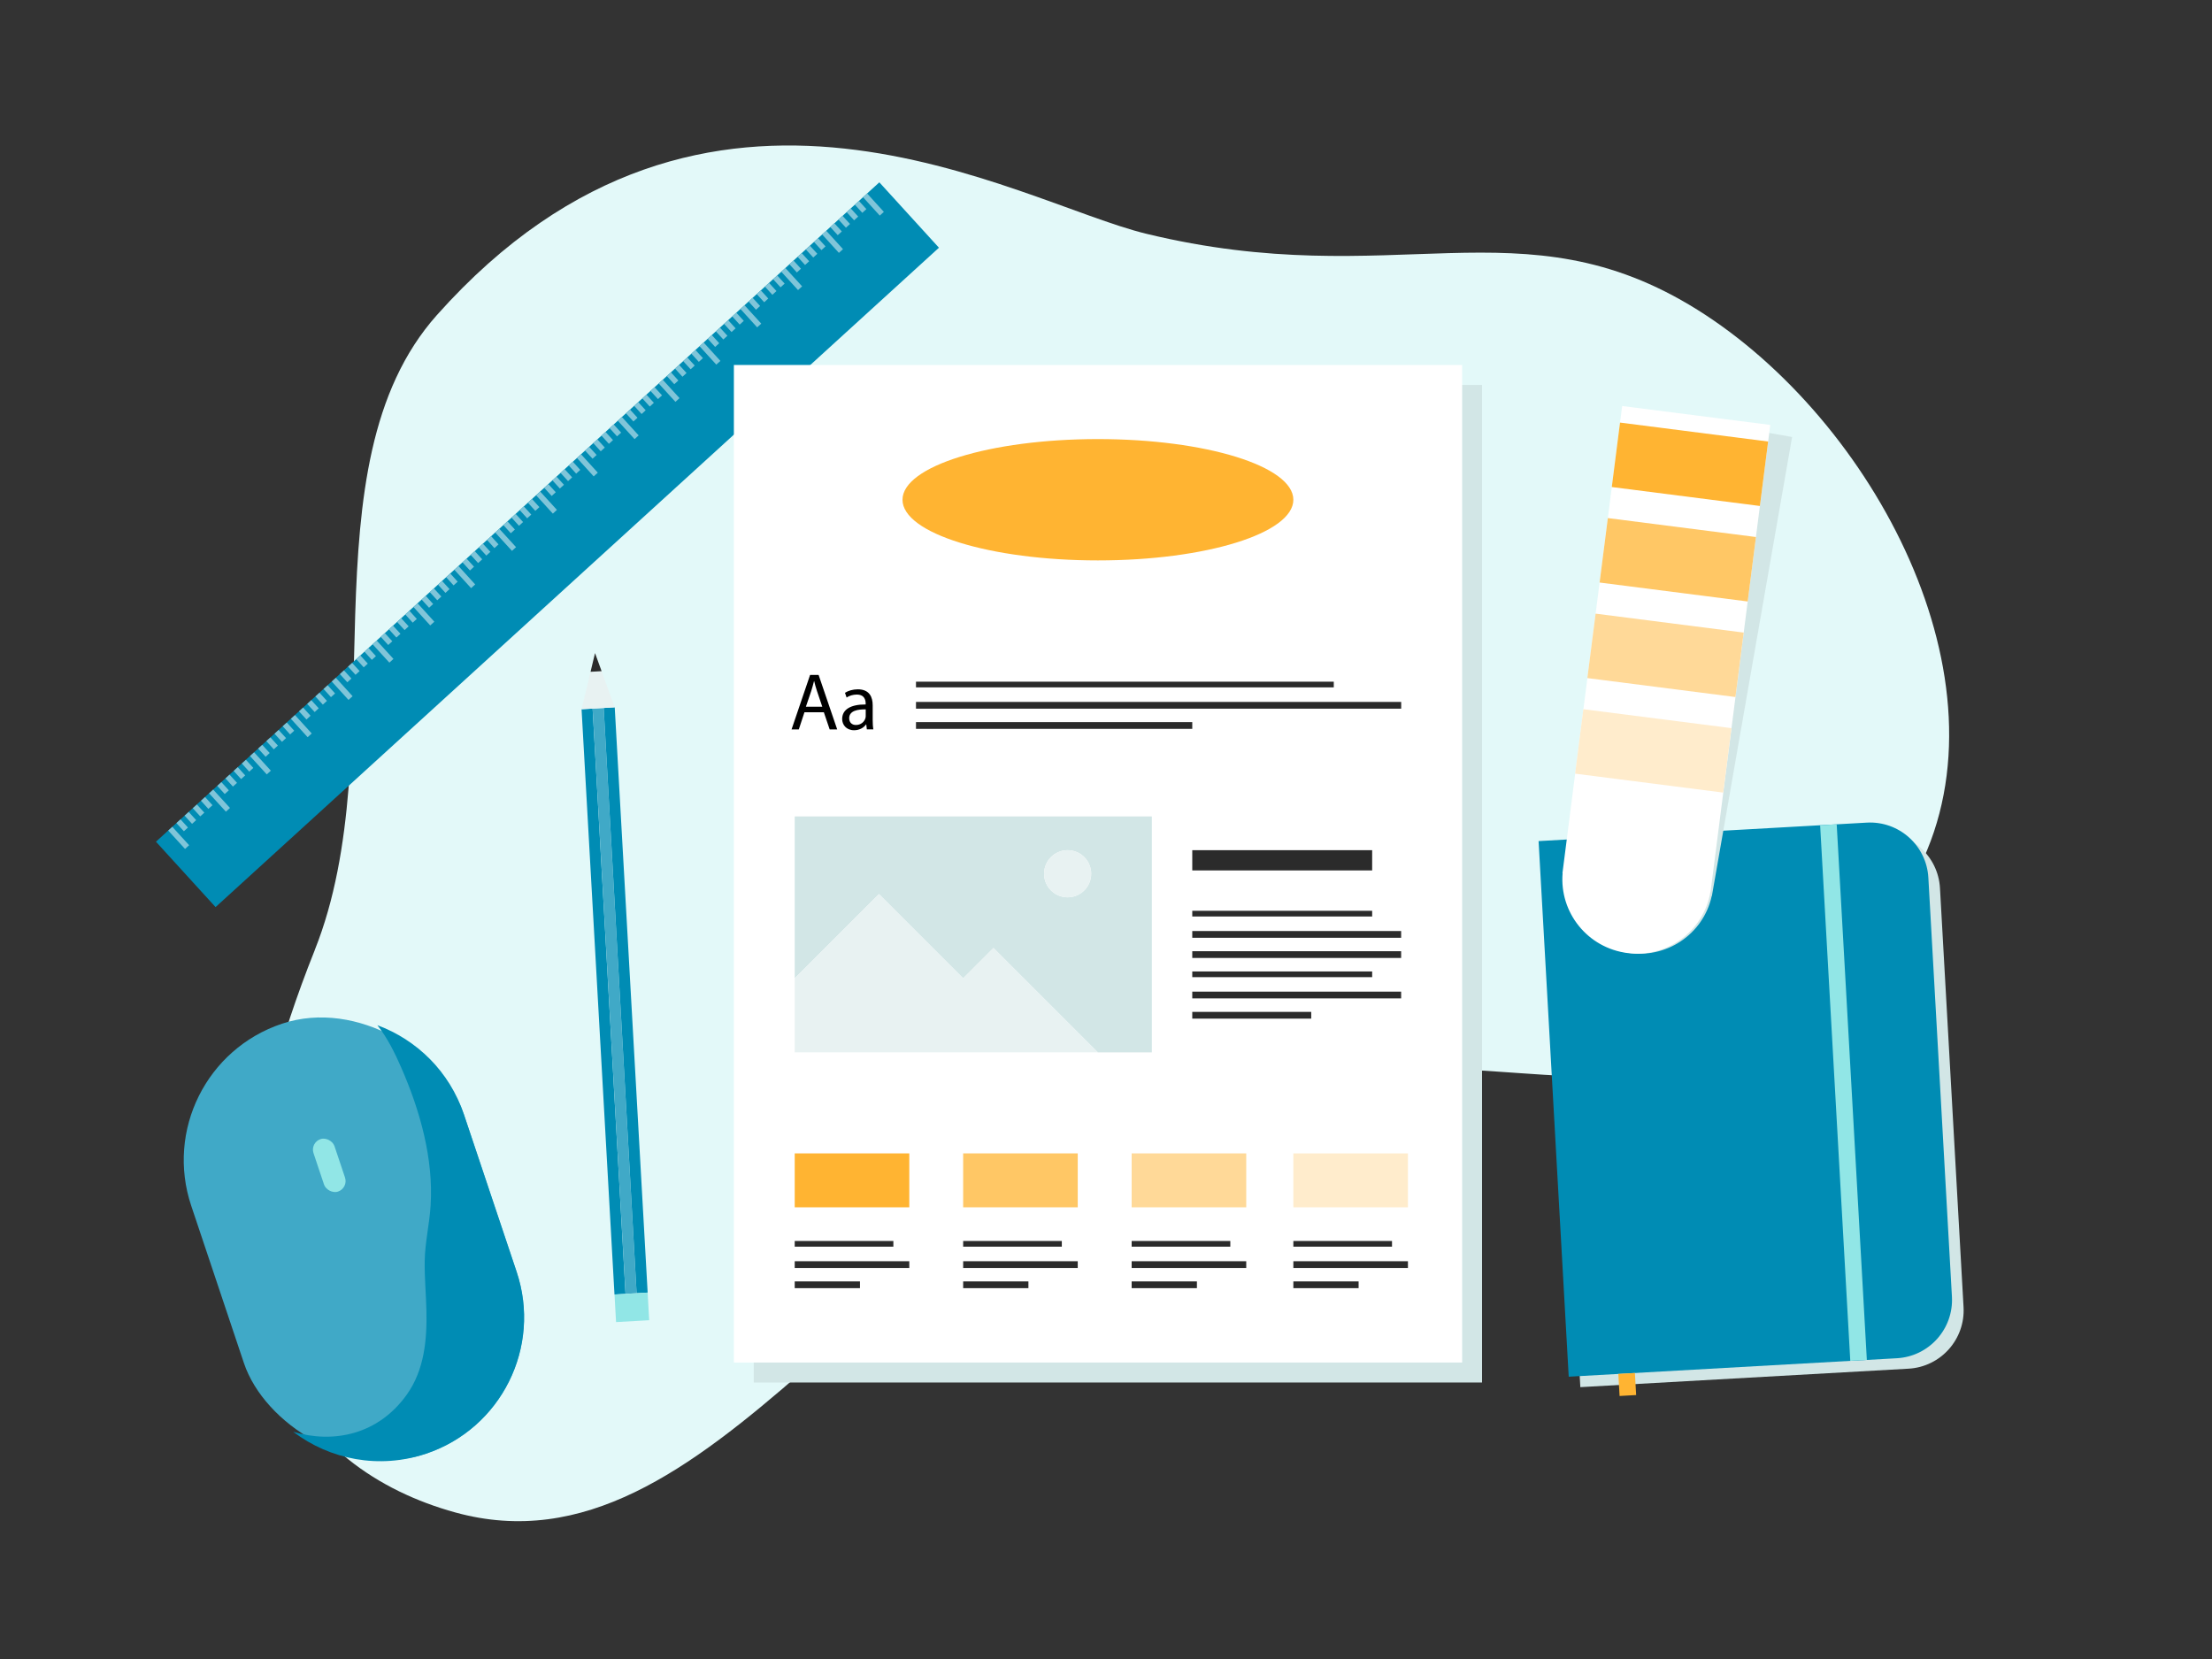 <svg xmlns="http://www.w3.org/2000/svg" viewBox="0 0 400 300"><rect x="0" y="0" width="400" height="300" fill="#333333" stroke="none"/><g id="fond"><path d="m56.92,171.81c-26.86,67.24-2.22,94.05,25.38,101.68,46.52,12.87,76.42-56.24,135.43-75.31,56.27-18.19,97.21,22.95,129.27-41.19,17-34-8.22-81.07-40.05-100.97-31.83-19.9-54.74-2.85-99.67-13.75-23.49-5.69-79.28-40.29-128.28,14.71-24.39,27.38-7.63,78.64-22.08,114.81Z" style="fill: #e3f9f9;"></path></g><g id="desktop"><g><rect x="91" y="10" width="16" height="177" transform="translate(105.1 -41.02) rotate(47.65)" style="fill: #008cb4;"></rect><line x1="156.43" y1="35.32" x2="159.46" y2="38.65" style="fill: none; stroke: #80c5d9; stroke-miterlimit: 10;"></line><line x1="154.95" y1="36.67" x2="156.3" y2="38.15" style="fill: none; stroke: #80c5d9; stroke-miterlimit: 10;"></line><line x1="153.47" y1="38.02" x2="154.82" y2="39.5" style="fill: none; stroke: #80c5d9; stroke-miterlimit: 10;"></line><line x1="151.99" y1="39.37" x2="153.34" y2="40.84" style="fill: none; stroke: #80c5d9; stroke-miterlimit: 10;"></line><line x1="150.51" y1="40.71" x2="151.86" y2="42.19" style="fill: none; stroke: #80c5d9; stroke-miterlimit: 10;"></line><line x1="149.04" y1="42.06" x2="152.07" y2="45.39" style="fill: none; stroke: #80c5d9; stroke-miterlimit: 10;"></line><line x1="147.56" y1="43.41" x2="148.91" y2="44.89" style="fill: none; stroke: #80c5d9; stroke-miterlimit: 10;"></line><line x1="146.08" y1="44.76" x2="147.43" y2="46.23" style="fill: none; stroke: #80c5d9; stroke-miterlimit: 10;"></line><line x1="144.6" y1="46.1" x2="145.95" y2="47.58" style="fill: none; stroke: #80c5d9; stroke-miterlimit: 10;"></line><line x1="143.12" y1="47.45" x2="144.47" y2="48.93" style="fill: none; stroke: #80c5d9; stroke-miterlimit: 10;"></line><line x1="141.65" y1="48.8" x2="144.68" y2="52.12" style="fill: none; stroke: #80c5d9; stroke-miterlimit: 10;"></line><line x1="140.17" y1="50.14" x2="141.52" y2="51.62" style="fill: none; stroke: #80c5d9; stroke-miterlimit: 10;"></line><line x1="138.69" y1="51.49" x2="140.04" y2="52.97" style="fill: none; stroke: #80c5d9; stroke-miterlimit: 10;"></line><line x1="137.21" y1="52.84" x2="138.56" y2="54.32" style="fill: none; stroke: #80c5d9; stroke-miterlimit: 10;"></line><line x1="135.73" y1="54.19" x2="137.08" y2="55.67" style="fill: none; stroke: #80c5d9; stroke-miterlimit: 10;"></line><line x1="134.26" y1="55.53" x2="137.29" y2="58.86" style="fill: none; stroke: #80c5d9; stroke-miterlimit: 10;"></line><line x1="132.78" y1="56.88" x2="134.13" y2="58.36" style="fill: none; stroke: #80c5d9; stroke-miterlimit: 10;"></line><line x1="131.3" y1="58.23" x2="132.65" y2="59.71" style="fill: none; stroke: #80c5d9; stroke-miterlimit: 10;"></line><line x1="129.82" y1="59.58" x2="131.17" y2="61.05" style="fill: none; stroke: #80c5d9; stroke-miterlimit: 10;"></line><line x1="128.34" y1="60.92" x2="129.69" y2="62.4" style="fill: none; stroke: #80c5d9; stroke-miterlimit: 10;"></line><line x1="126.87" y1="62.27" x2="129.9" y2="65.6" style="fill: none; stroke: #80c5d9; stroke-miterlimit: 10;"></line><line x1="125.39" y1="63.62" x2="126.74" y2="65.1" style="fill: none; stroke: #80c5d9; stroke-miterlimit: 10;"></line><line x1="123.91" y1="64.97" x2="125.26" y2="66.44" style="fill: none; stroke: #80c5d9; stroke-miterlimit: 10;"></line><line x1="122.43" y1="66.31" x2="123.78" y2="67.79" style="fill: none; stroke: #80c5d9; stroke-miterlimit: 10;"></line><line x1="120.95" y1="67.66" x2="122.3" y2="69.14" style="fill: none; stroke: #80c5d9; stroke-miterlimit: 10;"></line><line x1="119.48" y1="69.01" x2="122.51" y2="72.33" style="fill: none; stroke: #80c5d9; stroke-miterlimit: 10;"></line><line x1="118" y1="70.36" x2="119.35" y2="71.83" style="fill: none; stroke: #80c5d9; stroke-miterlimit: 10;"></line><line x1="116.52" y1="71.7" x2="117.87" y2="73.18" style="fill: none; stroke: #80c5d9; stroke-miterlimit: 10;"></line><line x1="115.04" y1="73.05" x2="116.39" y2="74.53" style="fill: none; stroke: #80c5d9; stroke-miterlimit: 10;"></line><line x1="113.56" y1="74.4" x2="114.91" y2="75.88" style="fill: none; stroke: #80c5d9; stroke-miterlimit: 10;"></line><line x1="112.09" y1="75.75" x2="115.12" y2="79.07" style="fill: none; stroke: #80c5d9; stroke-miterlimit: 10;"></line><line x1="110.61" y1="77.09" x2="111.95" y2="78.57" style="fill: none; stroke: #80c5d9; stroke-miterlimit: 10;"></line><line x1="109.13" y1="78.44" x2="110.48" y2="79.92" style="fill: none; stroke: #80c5d9; stroke-miterlimit: 10;"></line><line x1="107.65" y1="79.79" x2="109" y2="81.27" style="fill: none; stroke: #80c5d9; stroke-miterlimit: 10;"></line><line x1="106.17" y1="81.14" x2="107.52" y2="82.61" style="fill: none; stroke: #80c5d9; stroke-miterlimit: 10;"></line><line x1="104.7" y1="82.48" x2="107.73" y2="85.81" style="fill: none; stroke: #80c5d9; stroke-miterlimit: 10;"></line><line x1="103.22" y1="83.83" x2="104.56" y2="85.31" style="fill: none; stroke: #80c5d9; stroke-miterlimit: 10;"></line><line x1="101.74" y1="85.18" x2="103.09" y2="86.66" style="fill: none; stroke: #80c5d9; stroke-miterlimit: 10;"></line><line x1="100.26" y1="86.52" x2="101.61" y2="88" style="fill: none; stroke: #80c5d9; stroke-miterlimit: 10;"></line><line x1="98.78" y1="87.87" x2="100.13" y2="89.35" style="fill: none; stroke: #80c5d9; stroke-miterlimit: 10;"></line><line x1="97.31" y1="89.22" x2="100.34" y2="92.54" style="fill: none; stroke: #80c5d9; stroke-miterlimit: 10;"></line><line x1="95.83" y1="90.57" x2="97.17" y2="92.04" style="fill: none; stroke: #80c5d9; stroke-miterlimit: 10;"></line><line x1="94.35" y1="91.91" x2="95.7" y2="93.39" style="fill: none; stroke: #80c5d9; stroke-miterlimit: 10;"></line><line x1="92.87" y1="93.26" x2="94.22" y2="94.74" style="fill: none; stroke: #80c5d9; stroke-miterlimit: 10;"></line><line x1="91.39" y1="94.61" x2="92.74" y2="96.09" style="fill: none; stroke: #80c5d9; stroke-miterlimit: 10;"></line><line x1="89.92" y1="95.96" x2="92.95" y2="99.28" style="fill: none; stroke: #80c5d9; stroke-miterlimit: 10;"></line><line x1="88.44" y1="97.3" x2="89.78" y2="98.78" style="fill: none; stroke: #80c5d9; stroke-miterlimit: 10;"></line><line x1="86.96" y1="98.65" x2="88.31" y2="100.13" style="fill: none; stroke: #80c5d9; stroke-miterlimit: 10;"></line><line x1="85.48" y1="100" x2="86.83" y2="101.48" style="fill: none; stroke: #80c5d9; stroke-miterlimit: 10;"></line><line x1="84" y1="101.35" x2="85.35" y2="102.82" style="fill: none; stroke: #80c5d9; stroke-miterlimit: 10;"></line><line x1="82.53" y1="102.69" x2="85.56" y2="106.02" style="fill: none; stroke: #80c5d9; stroke-miterlimit: 10;"></line><line x1="81.05" y1="104.04" x2="82.39" y2="105.52" style="fill: none; stroke: #80c5d9; stroke-miterlimit: 10;"></line><line x1="79.57" y1="105.39" x2="80.92" y2="106.87" style="fill: none; stroke: #80c5d9; stroke-miterlimit: 10;"></line><line x1="78.09" y1="106.74" x2="79.44" y2="108.21" style="fill: none; stroke: #80c5d9; stroke-miterlimit: 10;"></line><line x1="76.61" y1="108.08" x2="77.96" y2="109.56" style="fill: none; stroke: #80c5d9; stroke-miterlimit: 10;"></line><line x1="75.14" y1="109.43" x2="78.17" y2="112.76" style="fill: none; stroke: #80c5d9; stroke-miterlimit: 10;"></line><line x1="73.66" y1="110.78" x2="75" y2="112.26" style="fill: none; stroke: #80c5d9; stroke-miterlimit: 10;"></line><line x1="72.18" y1="112.13" x2="73.53" y2="113.6" style="fill: none; stroke: #80c5d9; stroke-miterlimit: 10;"></line><line x1="70.7" y1="113.47" x2="72.05" y2="114.95" style="fill: none; stroke: #80c5d9; stroke-miterlimit: 10;"></line><line x1="69.22" y1="114.82" x2="70.57" y2="116.3" style="fill: none; stroke: #80c5d9; stroke-miterlimit: 10;"></line><line x1="67.75" y1="116.17" x2="70.78" y2="119.49" style="fill: none; stroke: #80c5d9; stroke-miterlimit: 10;"></line><line x1="66.27" y1="117.51" x2="67.61" y2="118.99" style="fill: none; stroke: #80c5d9; stroke-miterlimit: 10;"></line><line x1="64.79" y1="118.86" x2="66.14" y2="120.34" style="fill: none; stroke: #80c5d9; stroke-miterlimit: 10;"></line><line x1="63.31" y1="120.21" x2="64.66" y2="121.69" style="fill: none; stroke: #80c5d9; stroke-miterlimit: 10;"></line><line x1="61.83" y1="121.56" x2="63.18" y2="123.04" style="fill: none; stroke: #80c5d9; stroke-miterlimit: 10;"></line><line x1="60.36" y1="122.9" x2="63.39" y2="126.23" style="fill: none; stroke: #80c5d9; stroke-miterlimit: 10;"></line><line x1="58.88" y1="124.25" x2="60.22" y2="125.73" style="fill: none; stroke: #80c5d9; stroke-miterlimit: 10;"></line><line x1="57.4" y1="125.6" x2="58.75" y2="127.08" style="fill: none; stroke: #80c5d9; stroke-miterlimit: 10;"></line><line x1="55.92" y1="126.95" x2="57.27" y2="128.42" style="fill: none; stroke: #80c5d9; stroke-miterlimit: 10;"></line><line x1="54.44" y1="128.29" x2="55.79" y2="129.77" style="fill: none; stroke: #80c5d9; stroke-miterlimit: 10;"></line><line x1="52.97" y1="129.64" x2="56" y2="132.97" style="fill: none; stroke: #80c5d9; stroke-miterlimit: 10;"></line><line x1="51.49" y1="130.99" x2="52.83" y2="132.47" style="fill: none; stroke: #80c5d9; stroke-miterlimit: 10;"></line><line x1="50.01" y1="132.34" x2="51.36" y2="133.81" style="fill: none; stroke: #80c5d9; stroke-miterlimit: 10;"></line><line x1="48.53" y1="133.68" x2="49.88" y2="135.16" style="fill: none; stroke: #80c5d9; stroke-miterlimit: 10;"></line><line x1="47.05" y1="135.03" x2="48.4" y2="136.51" style="fill: none; stroke: #80c5d9; stroke-miterlimit: 10;"></line><line x1="45.58" y1="136.38" x2="48.61" y2="139.7" style="fill: none; stroke: #80c5d9; stroke-miterlimit: 10;"></line><line x1="44.1" y1="137.73" x2="45.44" y2="139.2" style="fill: none; stroke: #80c5d9; stroke-miterlimit: 10;"></line><line x1="42.62" y1="139.07" x2="43.97" y2="140.55" style="fill: none; stroke: #80c5d9; stroke-miterlimit: 10;"></line><line x1="41.14" y1="140.42" x2="42.49" y2="141.9" style="fill: none; stroke: #80c5d9; stroke-miterlimit: 10;"></line><line x1="39.66" y1="141.77" x2="41.01" y2="143.25" style="fill: none; stroke: #80c5d9; stroke-miterlimit: 10;"></line><line x1="38.18" y1="143.12" x2="41.22" y2="146.44" style="fill: none; stroke: #80c5d9; stroke-miterlimit: 10;"></line><line x1="30.79" y1="149.85" x2="33.83" y2="153.18" style="fill: none; stroke: #80c5d9; stroke-miterlimit: 10;"></line><line x1="36.71" y1="144.46" x2="38.05" y2="145.94" style="fill: none; stroke: #80c5d9; stroke-miterlimit: 10;"></line><line x1="35.23" y1="145.81" x2="36.58" y2="147.29" style="fill: none; stroke: #80c5d9; stroke-miterlimit: 10;"></line><line x1="33.75" y1="147.16" x2="35.1" y2="148.64" style="fill: none; stroke: #80c5d9; stroke-miterlimit: 10;"></line><line x1="32.27" y1="148.5" x2="33.62" y2="149.98" style="fill: none; stroke: #80c5d9; stroke-miterlimit: 10;"></line></g><g><path d="m283,151.94h59.44c5.83,0,10.56,4.73,10.56,10.56v75.89c0,5.83-4.73,10.56-10.56,10.56h-59.44v-97h0Z" transform="translate(-10.76 18.18) rotate(-3.22)" style="fill: #d2e6e6;"></path><path d="m280.89,150.06h59.44c5.83,0,10.56,4.73,10.56,10.56v75.89c0,5.83-4.73,10.56-10.56,10.56h-59.44v-97h0Z" transform="translate(-10.65 18.05) rotate(-3.22)" style="fill: #008cb4;"></path><rect x="292.76" y="248.36" width="3" height="4" transform="translate(-13.6 16.92) rotate(-3.22)" style="fill: #ffb432;"></rect><rect x="331.86" y="149.08" width="3" height="97" transform="translate(-10.57 19.03) rotate(-3.22)" style="fill: #91e6e6;"></rect></g><g><g><path d="m297.64,74.41l-14.51,83.03h.03c-.91,7.02,3.9,13.58,11,14.82,7.11,1.24,13.85-3.3,15.37-10.21h.03s14.51-83.03,14.51-83.03l-26.43-4.62Z" style="fill: #d2e6e6;"></path><path d="m293.34,73.42l-10.8,84.48h.03c-.6,7.12,4.53,13.52,11.73,14.44s13.78-3.98,14.99-11.02h.03s10.8-84.48,10.8-84.48l-26.78-3.42Z" style="fill: #fff;"></path><rect x="292.11" y="78.06" width="27" height="11.75" transform="translate(13.11 -38.08) rotate(7.29)" style="fill: #ffb432;"></rect><rect x="289.9" y="95.33" width="27" height="11.75" transform="translate(15.29 -37.66) rotate(7.29)" style="fill: #ffc765;"></rect></g><rect x="287.69" y="112.61" width="27" height="11.75" transform="translate(17.46 -37.24) rotate(7.29)" style="fill: #ffd998;"></rect><rect x="285.48" y="129.89" width="27" height="11.75" transform="translate(19.63 -36.82) rotate(7.29)" style="fill: #ffeccc;"></rect></g><g><rect x="108.14" y="128.11" width="2" height="106" transform="translate(-10 6.42) rotate(-3.22)" style="fill: #008cb4;"></rect><rect x="110.14" y="128" width="2" height="106" transform="translate(-9.99 6.53) rotate(-3.22)" style="fill: #40a9c7;"></rect><rect x="112.14" y="127.88" width="2" height="106" transform="translate(-9.98 6.64) rotate(-3.22)" style="fill: #008cb4;"></rect><polygon points="106.79 121.48 105.17 128.25 111.16 127.91 108.79 121.37 106.79 121.48" style="fill: #e8f2f2;"></polygon><polygon points="107.6 118.1 106.79 121.48 108.79 121.37 107.6 118.1" style="fill: #2b2b2b;"></polygon><rect x="111.26" y="233.91" width="6" height="5" transform="translate(-13.1 6.79) rotate(-3.22)" style="fill: #91e6e6;"></rect></g><g><g><rect x="136.31" y="69.61" width="131.69" height="180.39" style="fill: #d2e6e6;"></rect><rect x="132.71" y="66" width="131.69" height="180.39" style="fill: #fff;"></rect></g><ellipse cx="198.54" cy="90.37" rx="35.34" ry="10.97" style="fill: #ffb432;"></ellipse><g><rect x="165.64" y="123.27" width="75.55" height="1.03" style="fill: #2b2b2b;"></rect><rect x="165.64" y="126.93" width="87.74" height="1.22" style="fill: #2b2b2b;"></rect><rect x="165.64" y="130.58" width="49.96" height="1.22" style="fill: #2b2b2b;"></rect></g><rect x="215.6" y="153.74" width="32.53" height="3.66" style="fill: #2b2b2b;"></rect><g><rect x="215.6" y="175.67" width="32.53" height="1.03" style="fill: #2b2b2b;"></rect><rect x="215.6" y="179.32" width="37.77" height="1.22" style="fill: #2b2b2b;"></rect><rect x="215.6" y="182.98" width="21.51" height="1.22" style="fill: #2b2b2b;"></rect></g><g><rect x="215.6" y="164.7" width="32.53" height="1.03" style="fill: #2b2b2b;"></rect><rect x="215.6" y="168.36" width="37.77" height="1.22" style="fill: #2b2b2b;"></rect><rect x="215.6" y="172.01" width="37.77" height="1.22" style="fill: #2b2b2b;"></rect></g><g><rect x="143.71" y="224.41" width="17.84" height="1.03" style="fill: #2b2b2b;"></rect><rect x="143.71" y="228.07" width="20.72" height="1.22" style="fill: #2b2b2b;"></rect><rect x="143.71" y="231.72" width="11.8" height="1.22" style="fill: #2b2b2b;"></rect></g><g><path d="m145.47,128.8l-1.02,3.1h-1.31l3.35-9.85h1.54l3.36,9.85h-1.36l-1.05-3.1h-3.49Zm3.23-.99l-.96-2.84c-.22-.64-.37-1.23-.51-1.8h-.03c-.15.58-.31,1.18-.5,1.78l-.97,2.85h2.97Z"></path><path d="m156.75,131.89l-.1-.89h-.04c-.4.56-1.15,1.05-2.16,1.05-1.43,0-2.16-1.01-2.16-2.03,0-1.71,1.52-2.65,4.25-2.63v-.15c0-.58-.16-1.64-1.61-1.64-.66,0-1.34.2-1.84.53l-.29-.85c.58-.38,1.43-.63,2.32-.63,2.16,0,2.69,1.48,2.69,2.89v2.65c0,.61.03,1.21.12,1.7h-1.17Zm-.19-3.61c-1.4-.03-3,.22-3,1.59,0,.83.55,1.23,1.21,1.23.92,0,1.51-.58,1.71-1.18.04-.13.07-.28.07-.41v-1.23Z"></path></g><g><path d="m208.29,147.64h-64.58v29.27l15.23-15.23,15.23,15.23,5.48-5.48,18.87,18.87h9.77v-42.65Zm-15.23,14.62c-2.36,0-4.26-1.91-4.26-4.26s1.91-4.26,4.26-4.26,4.26,1.91,4.26,4.26-1.91,4.26-4.26,4.26Z" style="fill: #d2e6e6;"></path><polygon points="174.17 176.91 158.94 161.68 143.71 176.91 143.71 190.29 198.52 190.29 179.66 171.42 174.17 176.91" style="fill: #e8f2f2;"></polygon><circle cx="193.06" cy="158" r="4.26" style="fill: #e8f2f2;"></circle></g><rect x="143.71" y="208.57" width="20.72" height="9.75" style="fill: #ffb432;"></rect><g><rect x="174.17" y="224.41" width="17.84" height="1.03" style="fill: #2b2b2b;"></rect><rect x="174.17" y="228.07" width="20.72" height="1.22" style="fill: #2b2b2b;"></rect><rect x="174.17" y="231.72" width="11.8" height="1.22" style="fill: #2b2b2b;"></rect></g><rect x="174.17" y="208.57" width="20.72" height="9.75" style="fill: #ffc765;"></rect><g><rect x="204.64" y="224.41" width="17.84" height="1.03" style="fill: #2b2b2b;"></rect><rect x="204.64" y="228.07" width="20.72" height="1.22" style="fill: #2b2b2b;"></rect><rect x="204.64" y="231.72" width="11.8" height="1.22" style="fill: #2b2b2b;"></rect></g><rect x="204.64" y="208.57" width="20.72" height="9.75" style="fill: #ffd998;"></rect><g><rect x="233.88" y="224.41" width="17.84" height="1.03" style="fill: #2b2b2b;"></rect><rect x="233.88" y="228.07" width="20.72" height="1.22" style="fill: #2b2b2b;"></rect><rect x="233.88" y="231.72" width="11.8" height="1.22" style="fill: #2b2b2b;"></rect></g><rect x="233.88" y="208.57" width="20.72" height="9.75" style="fill: #ffeccc;"></rect></g><g><rect x="38" y="183" width="52" height="82" rx="26" ry="26" transform="translate(-67.84 31.93) rotate(-18.52)" style="fill: #40a9c7;"></rect><path d="m68.24,185.39c1.84,2.32,3.17,5.03,4.35,7.74,3.37,7.72,5.81,16.38,5.28,24.85-.21,3.39-1.02,6.68-1.07,10.08-.04,2.97.24,5.94.31,8.9.12,5.31-.37,10.76-3.54,15.22-5.17,7.25-13.23,8.91-20.55,6.73,6.62,5.03,15.53,6.81,24.01,3.97,13.62-4.56,20.96-19.3,16.39-32.91l-9.53-28.45c-2.6-7.77-8.52-13.49-15.65-16.13Z" style="fill: #008cb4;"></path><rect x="57.55" y="205.73" width="4" height="10" rx="2" ry="2" transform="translate(-63.86 29.83) rotate(-18.52)" style="fill: #91e6e6;"></rect></g></g></svg>